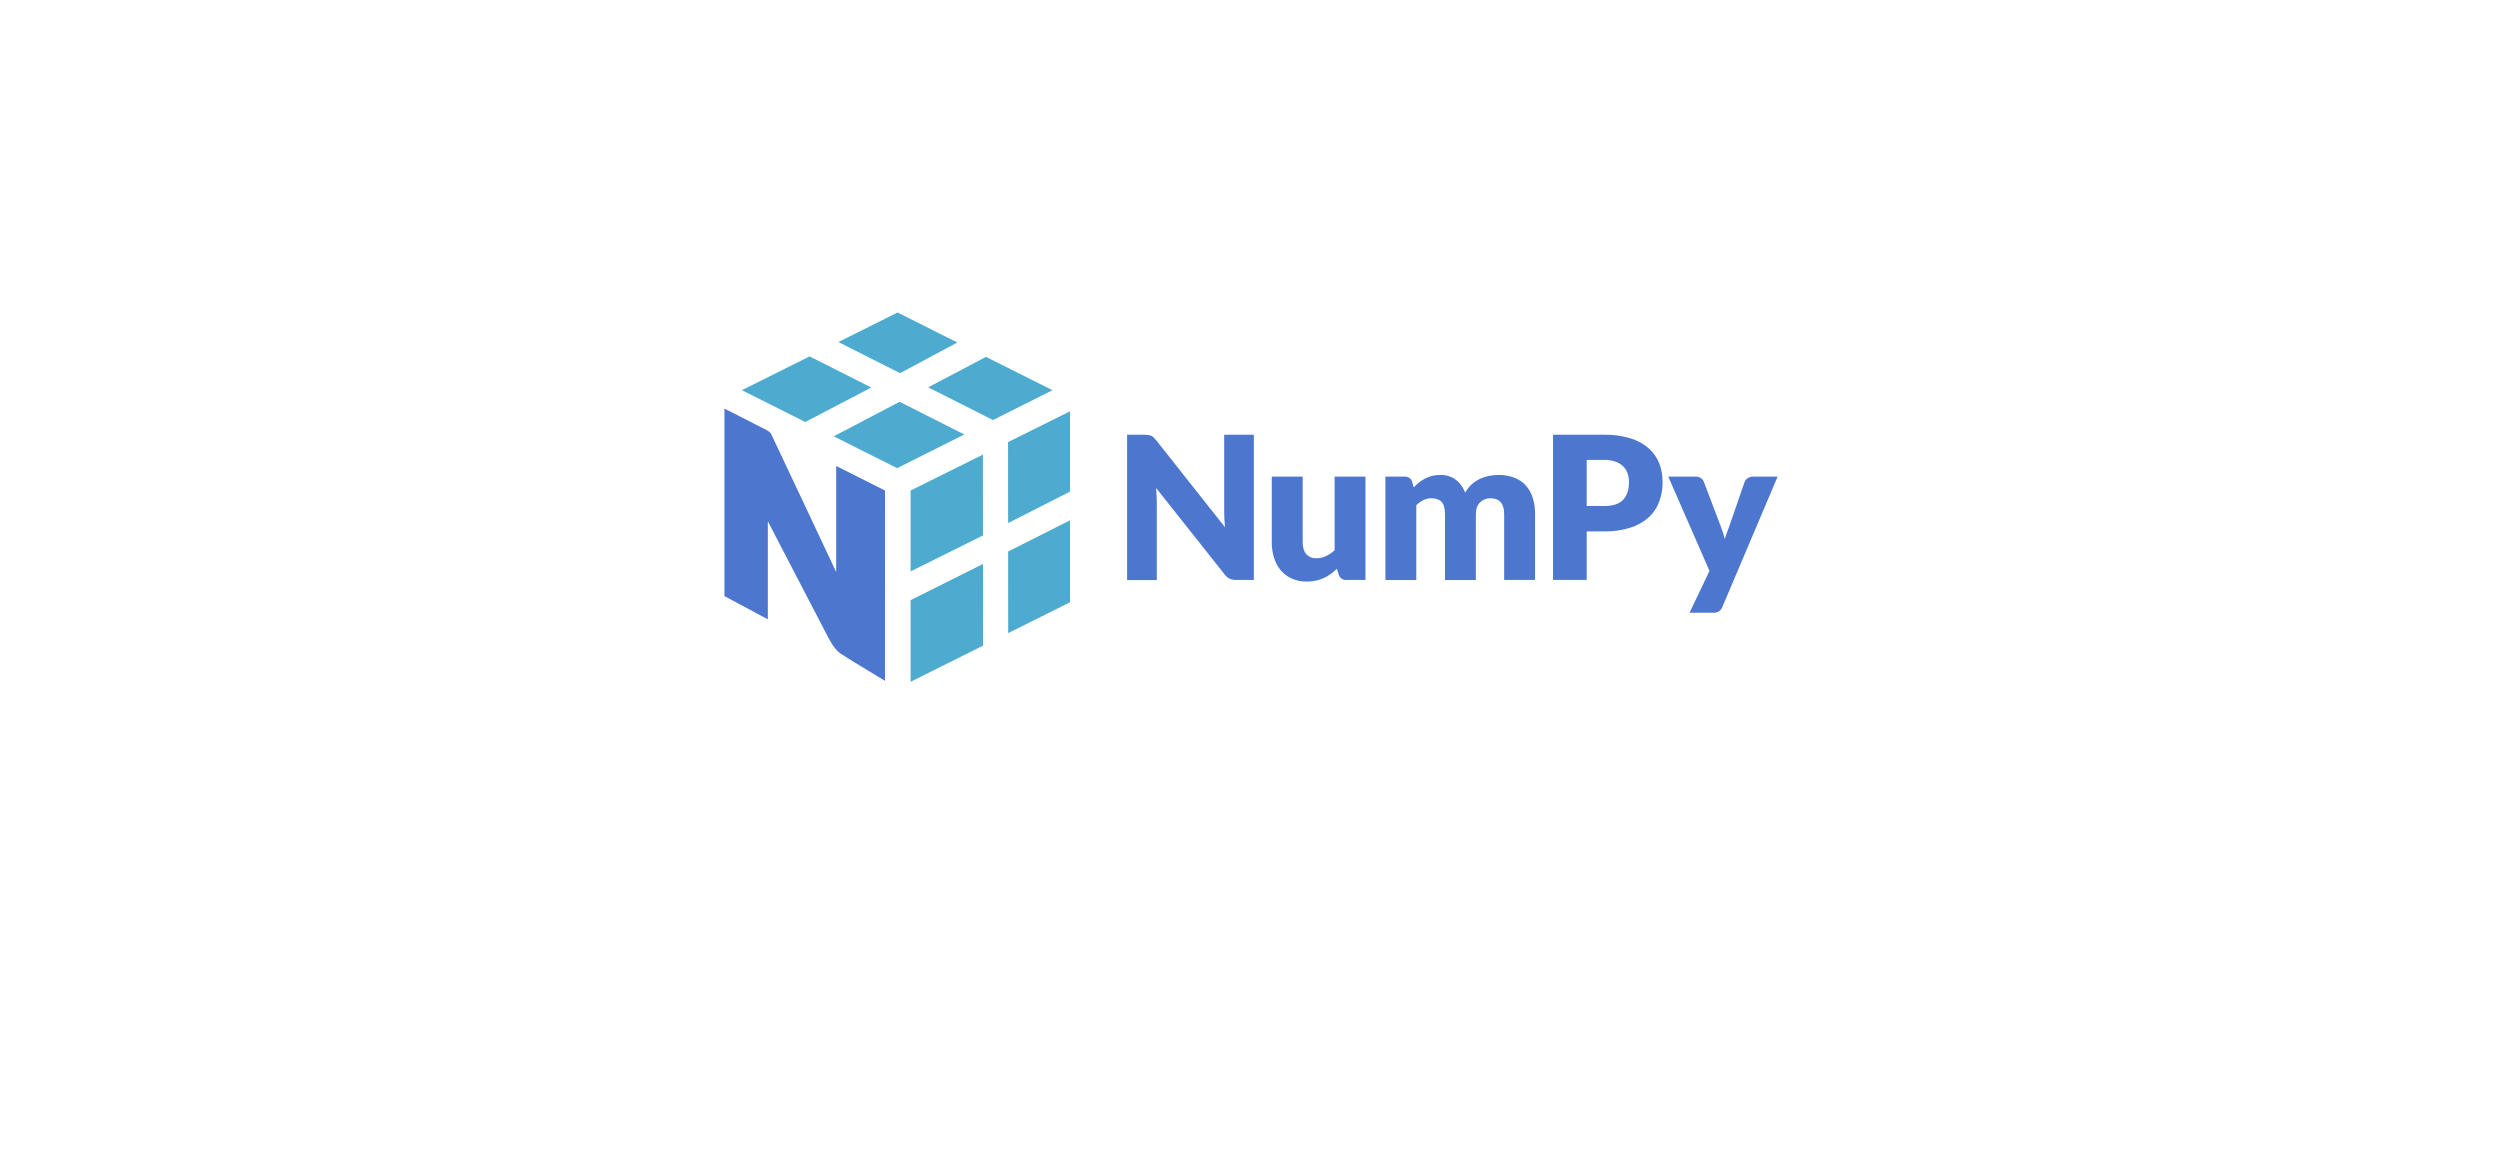 <svg width="176" height="81" viewBox="0 0 176 81" fill="none" xmlns="http://www.w3.org/2000/svg">
<g filter="url(#filter0_d_7964_1491)">
<path d="M17 34.5C17 21.521 27.521 11 40.5 11H135.5C148.479 11 159 21.521 159 34.5C159 47.479 148.479 58 135.5 58H40.5C27.521 58 17 47.479 17 34.5Z" fill="white"/>
</g>
<path d="M80.857 30.627C80.922 30.636 80.986 30.653 81.046 30.68C81.105 30.708 81.16 30.745 81.208 30.789C81.27 30.848 81.328 30.911 81.382 30.978L86.238 37.116C86.218 36.921 86.205 36.729 86.196 36.545C86.186 36.362 86.182 36.186 86.182 36.022V30.607H88.272V40.829H87.037C86.879 40.834 86.721 40.805 86.575 40.745C86.43 40.673 86.304 40.567 86.21 40.436L81.389 34.353C81.404 34.53 81.415 34.704 81.424 34.875C81.433 35.046 81.439 35.206 81.439 35.356V40.835H79.348V30.607H80.596C80.683 30.608 80.77 30.615 80.857 30.627Z" fill="#4D77CF"/>
<path d="M91.709 33.553V38.169C91.709 38.529 91.791 38.807 91.955 39.004C92.045 39.105 92.157 39.184 92.282 39.235C92.407 39.286 92.543 39.308 92.678 39.299C92.909 39.3 93.138 39.25 93.348 39.151C93.57 39.044 93.774 38.904 93.955 38.737V33.553H96.13V40.828H94.783C94.666 40.837 94.549 40.806 94.451 40.74C94.354 40.674 94.282 40.576 94.249 40.463L94.116 40.042C93.98 40.174 93.834 40.298 93.681 40.411C93.531 40.521 93.37 40.614 93.201 40.691C93.022 40.771 92.836 40.833 92.645 40.876C92.433 40.922 92.217 40.944 92 40.942C91.639 40.949 91.28 40.878 90.948 40.735C90.649 40.603 90.384 40.406 90.172 40.157C89.956 39.9 89.794 39.601 89.695 39.28C89.584 38.921 89.529 38.547 89.533 38.171V33.553H91.709Z" fill="#4D77CF"/>
<path d="M97.532 40.83V33.553H98.88C99 33.548 99.118 33.58 99.22 33.644C99.315 33.71 99.383 33.807 99.413 33.918L99.53 34.311C99.648 34.185 99.775 34.068 99.908 33.96C100.04 33.854 100.182 33.762 100.333 33.686C100.664 33.518 101.031 33.432 101.403 33.437C101.795 33.422 102.181 33.542 102.495 33.777C102.79 34.016 103.016 34.329 103.15 34.685C103.265 34.47 103.416 34.275 103.595 34.109C103.765 33.955 103.957 33.825 104.164 33.725C104.369 33.626 104.585 33.553 104.808 33.507C105.032 33.461 105.259 33.437 105.487 33.437C105.864 33.43 106.24 33.493 106.595 33.623C106.903 33.737 107.181 33.922 107.405 34.163C107.631 34.415 107.799 34.711 107.9 35.034C108.018 35.412 108.075 35.807 108.069 36.203V40.827H105.893V36.207C105.893 35.454 105.57 35.077 104.925 35.078C104.79 35.074 104.655 35.097 104.528 35.147C104.402 35.198 104.288 35.273 104.192 35.369C103.998 35.562 103.901 35.841 103.901 36.207V40.83H101.728V36.207C101.728 35.791 101.646 35.498 101.483 35.33C101.319 35.161 101.078 35.078 100.76 35.078C100.566 35.078 100.375 35.123 100.202 35.21C100.02 35.304 99.853 35.425 99.707 35.568V40.832L97.532 40.83Z" fill="#4D77CF"/>
<path d="M111.704 37.412V40.829H109.333V30.607H112.939C113.567 30.593 114.194 30.679 114.795 30.861C115.264 31.005 115.699 31.243 116.071 31.563C116.399 31.852 116.653 32.215 116.812 32.623C116.972 33.043 117.051 33.491 117.046 33.941C117.051 34.42 116.968 34.896 116.8 35.345C116.641 35.764 116.383 36.14 116.049 36.44C115.677 36.764 115.241 37.006 114.769 37.151C114.177 37.334 113.559 37.422 112.939 37.412H111.704ZM111.704 35.623H112.939C113.556 35.623 114.001 35.477 114.272 35.181C114.544 34.885 114.679 34.479 114.679 33.947C114.682 33.729 114.646 33.513 114.574 33.308C114.507 33.121 114.398 32.952 114.255 32.813C114.1 32.669 113.915 32.56 113.714 32.494C113.464 32.413 113.202 32.373 112.939 32.377H111.704V35.623Z" fill="#4D77CF"/>
<path d="M121.259 42.717C121.21 42.841 121.129 42.951 121.025 43.035C120.889 43.114 120.733 43.149 120.576 43.137H118.944L120.348 40.191L117.445 33.552H119.367C119.507 33.544 119.646 33.586 119.76 33.669C119.849 33.737 119.917 33.83 119.956 33.935L121.148 37.072C121.258 37.354 121.35 37.644 121.422 37.938C121.469 37.789 121.52 37.641 121.576 37.497C121.632 37.353 121.686 37.205 121.738 37.055L122.819 33.933C122.859 33.82 122.937 33.725 123.04 33.663C123.143 33.593 123.266 33.555 123.391 33.554H125.145L121.259 42.717Z" fill="#4D77CF"/>
<path d="M61.339 27.282L56.995 25.09L52.227 27.469L56.689 29.709L61.339 27.282Z" fill="#4DABCF"/>
<path d="M63.331 28.287L67.885 30.587L63.16 32.959L58.691 30.716L63.331 28.287Z" fill="#4DABCF"/>
<path d="M69.414 25.123L74.093 27.47L69.907 29.571L65.344 27.268L69.414 25.123Z" fill="#4DABCF"/>
<path d="M67.399 24.113L63.187 22L59.02 24.08L63.361 26.269L67.399 24.113Z" fill="#4DABCF"/>
<path d="M64.106 42.25V47.999L69.209 45.452L69.204 39.701L64.106 42.25Z" fill="#4DABCF"/>
<path d="M69.202 37.694L69.196 32.004L64.106 34.534V40.226L69.202 37.694Z" fill="#4DABCF"/>
<path d="M75.328 36.629V42.4L70.975 44.571L70.972 38.827L75.328 36.629Z" fill="#4DABCF"/>
<path d="M75.328 34.61V28.955L70.967 31.123L70.971 36.824L75.328 34.61Z" fill="#4DABCF"/>
<path d="M62.305 34.534L58.868 32.805V40.273C58.868 40.273 54.664 31.329 54.275 30.525C54.225 30.421 54.019 30.307 53.967 30.279C53.209 29.884 51 28.766 51 28.766V41.965L54.056 43.602V36.7C54.056 36.7 58.214 44.693 58.257 44.78C58.301 44.868 58.716 45.709 59.163 46.005C59.756 46.399 62.303 47.931 62.303 47.931L62.305 34.534Z" fill="#4D77CF"/>
<defs>
<filter id="filter0_d_7964_1491" x="0.541" y="0.35" width="174.917" height="79.917" filterUnits="userSpaceOnUse" color-interpolation-filters="sRGB">
<feFlood flood-opacity="0" result="BackgroundImageFix"/>
<feColorMatrix in="SourceAlpha" type="matrix" values="0 0 0 0 0 0 0 0 0 0 0 0 0 0 0 0 0 0 127 0" result="hardAlpha"/>
<feOffset dy="5.809"/>
<feGaussianBlur stdDeviation="8.229"/>
<feComposite in2="hardAlpha" operator="out"/>
<feColorMatrix type="matrix" values="0 0 0 0 0 0 0 0 0 0 0 0 0 0 0 0 0 0 0.06 0"/>
<feBlend mode="normal" in2="BackgroundImageFix" result="effect1_dropShadow_7964_1491"/>
<feBlend mode="normal" in="SourceGraphic" in2="effect1_dropShadow_7964_1491" result="shape"/>
</filter>
</defs>
</svg>
